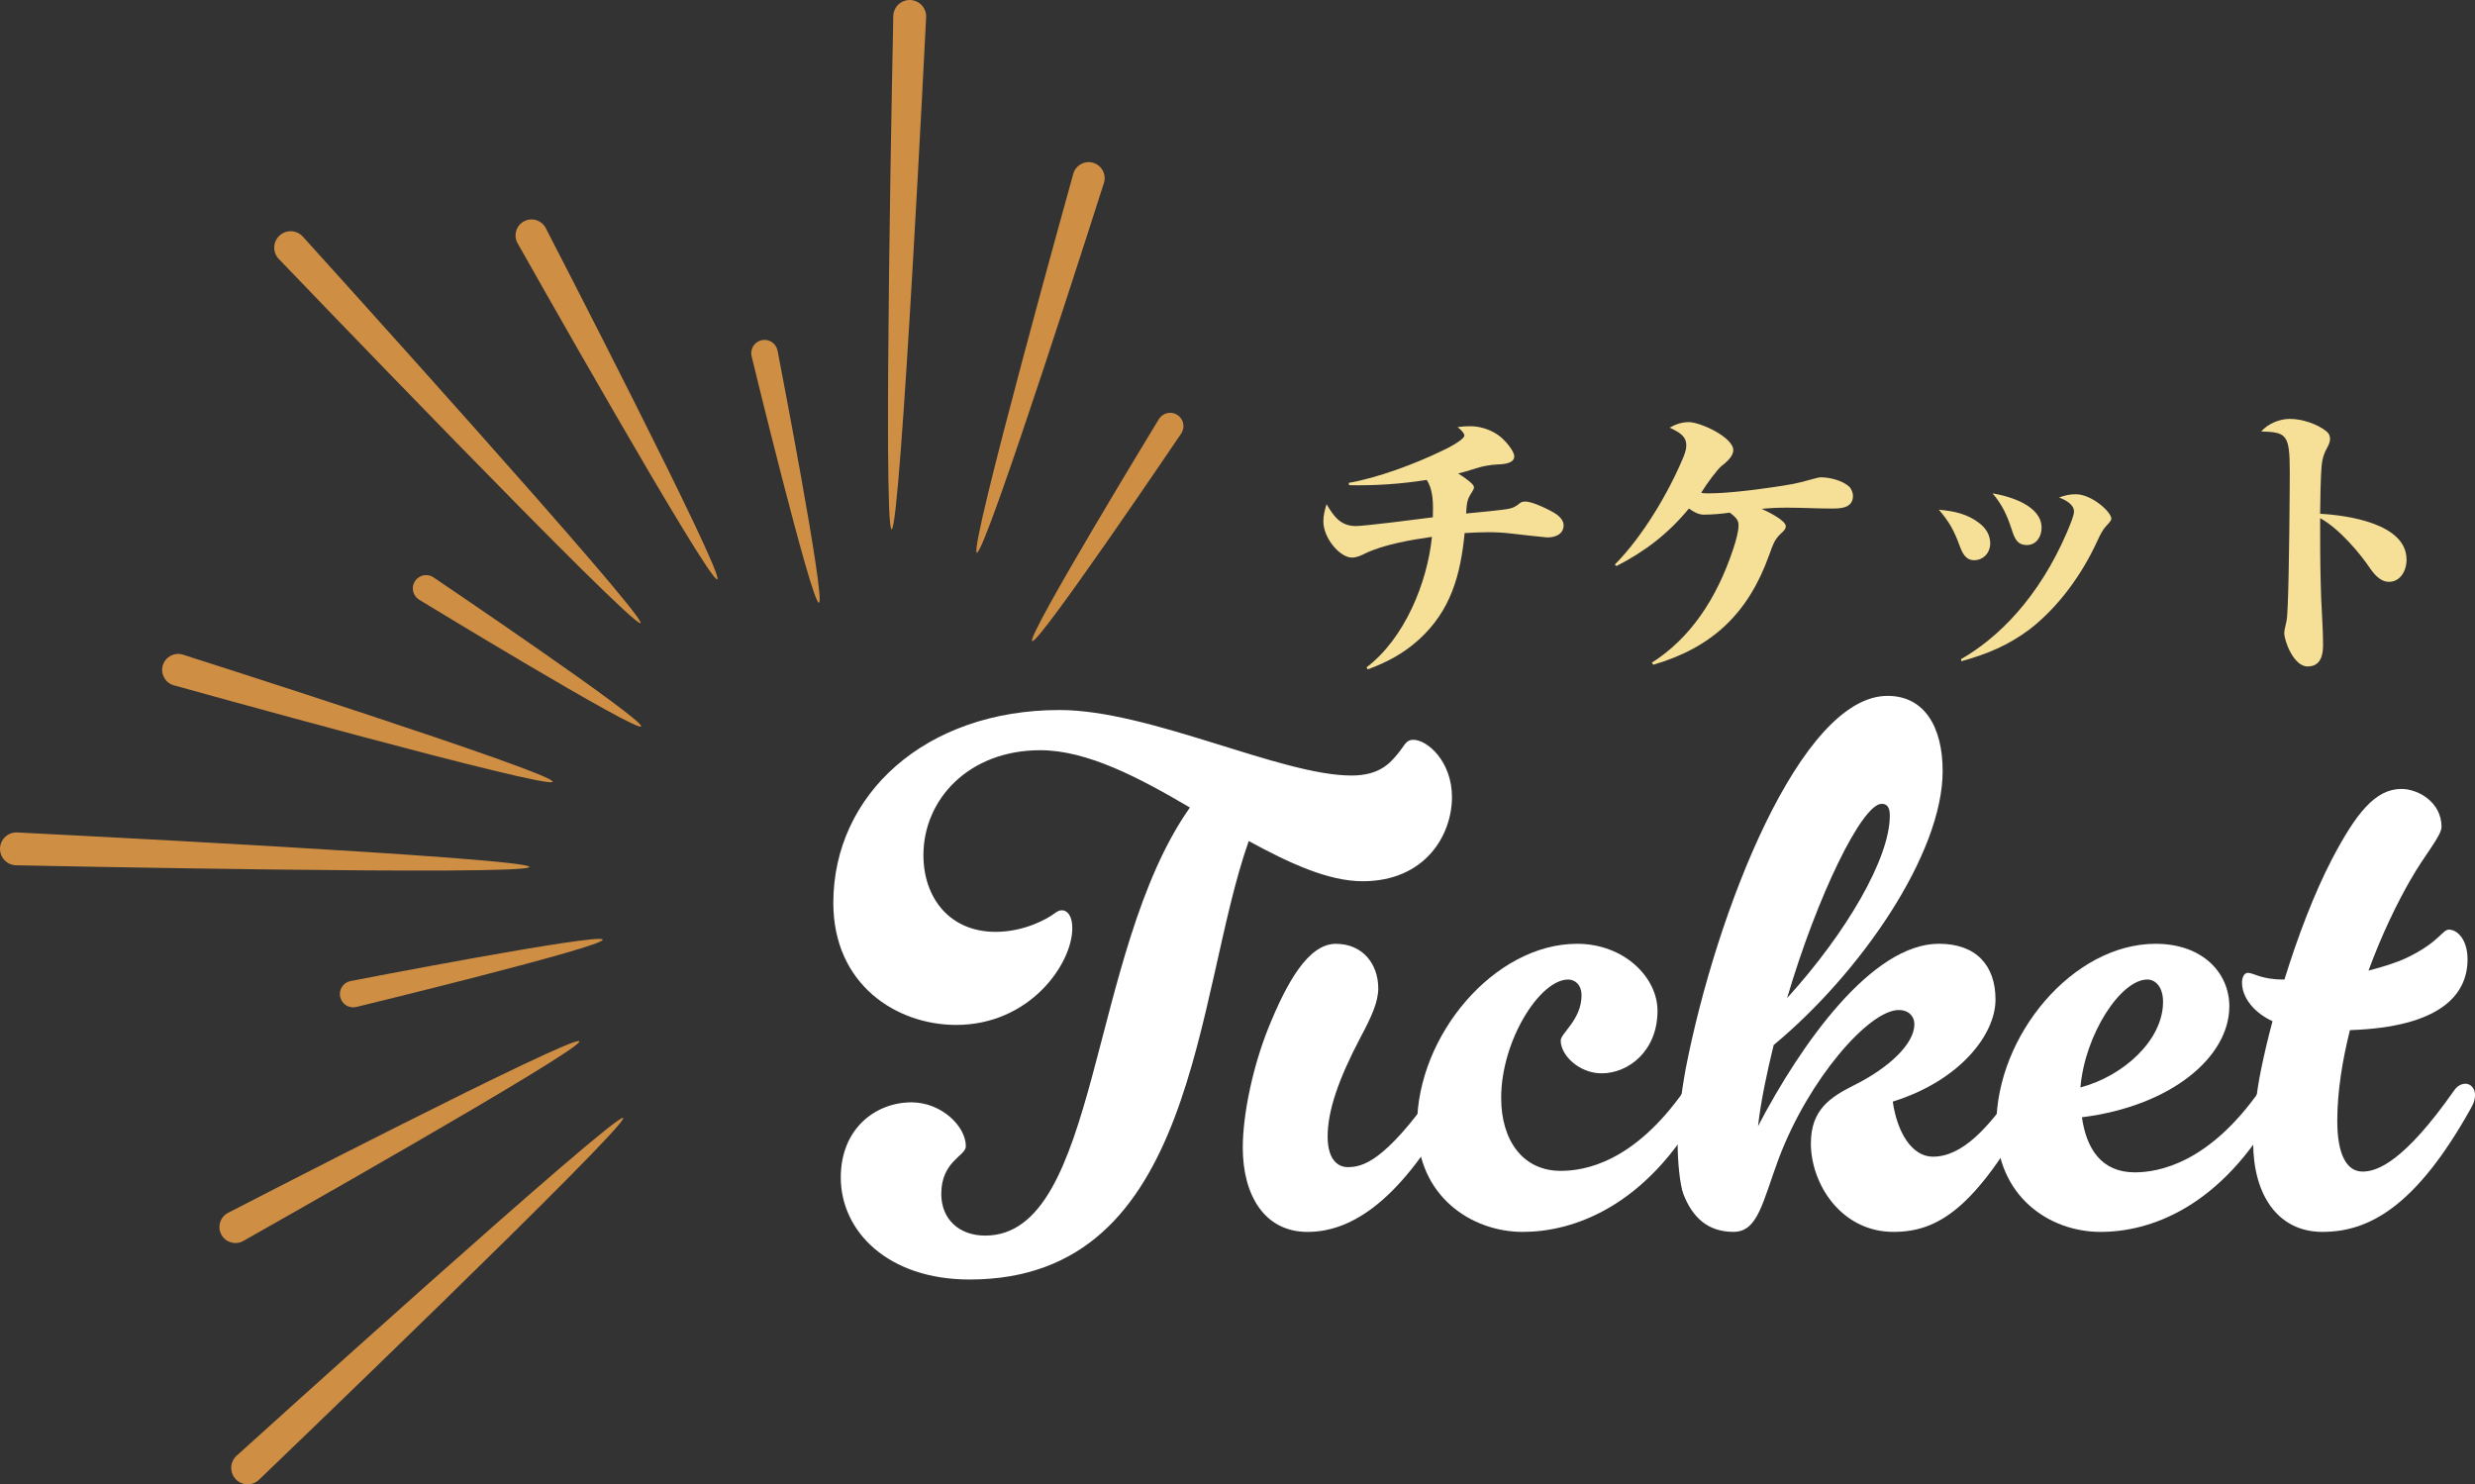 <?xml version="1.0" encoding="UTF-8"?>
<svg id="_レイヤー_2" data-name="レイヤー 2" xmlns="http://www.w3.org/2000/svg" width="161.064" height="96.596" viewBox="0 0 161.064 96.596">
  <rect x="0" y="0" width="161.064" height="96.596" fill="#333333" stroke="none"/>
  <defs>
    <style>
      .cls-1 {
        fill: #f6df97;
      }

      .cls-1, .cls-2, .cls-3 {
        stroke-width: 0px;
      }

      .cls-2 {
        fill: #ce8e44;
      }

      .cls-3 {
        fill: #fff;
      }
    </style>
  </defs>
  <g id="nav">
    <g>
      <g>
        <path class="cls-1" d="m95.788,31.479c.058.057.134.152.134.247,0,.057-.058.19-.134.304-.266.399-.342.608-.38,1.387.608-.057,2.47-.228,2.85-.323.247-.057.438-.171.665-.361.095-.076.229-.095.361-.095.418,0,1.52.513,1.956.798.285.19.514.456.514.741,0,.589-.532.798-1.064.798-.095,0-2.165-.228-2.45-.266-.969-.114-1.957-.076-2.926-.019-.266,2.717-.893,5.053-3.001,6.953-.988.893-2.071,1.463-3.306,1.919l-.076-.133c2.47-1.881,3.951-5.49,4.255-8.492-1.349.19-3.134.494-4.35,1.083-.267.133-.552.266-.855.266-.778,0-1.861-1.254-1.861-2.356,0-.399.095-.76.209-1.121.456.779.912,1.425,1.899,1.425.589,0,4.16-.456,5.016-.57.019-.817.057-1.729-.399-2.432-1.69.266-3.344.38-5.053.342l-.02-.152c1.824-.304,4.369-1.254,6.041-2.071.514-.228,1.482-.76,1.482-1.007,0-.152-.209-.361-.438-.551.285-.038.532-.057.817-.057.569,0,1.216.171,1.785.551.418.266,1.083,1.045,1.083,1.406,0,.437-.569.513-1.083.532-.456.019-.987.114-1.387.247-.456.152-.874.266-1.178.342.247.152.703.456.893.665Z"/>
        <path class="cls-1" d="m116.214,34.253c0,.152-.095.266-.304.456-.398.361-.513.665-.778,1.406-1.35,3.781-3.686,6.022-7.542,7.143l-.096-.133c2.489-1.577,4.218-4.141,5.301-7.409.189-.57.342-1.14.342-1.52,0-.304-.095-.475-.57-.836-.493.076-1.196.133-1.69.133-.342,0-.684-.19-.969-.399-1.349,1.634-2.831,2.774-4.711,3.742l-.114-.095c1.785-1.786,3.495-4.654,4.464-6.991.096-.247.19-.494.19-.76,0-.589-.399-.836-1.083-1.159.399-.228.798-.361,1.254-.361.741,0,2.888.988,2.888,1.824,0,.323-.285.665-.76,1.026-.229.171-.95,1.121-1.33,1.748.152.038.304.038.475.038,1.141,0,2.888-.209,4.047-.38,1.178-.171,1.672-.247,2.659-.532.323-.095.514-.133.627-.133.513,0,1.387.19,1.843.627.133.133.229.418.229.57,0,.817-.798.836-1.406.836-.95,0-1.899-.057-2.85-.057-.646,0-1.045.019-1.69.076.342.152,1.576.741,1.576,1.14Z"/>
        <path class="cls-1" d="m128.832,34.063c.438.342.684.798.684,1.292,0,.665-.493,1.102-1.044,1.102-.57,0-.779-.494-.95-.95-.361-.988-.665-1.539-1.349-2.337,1.045.095,1.881.285,2.659.893Zm6.25-1.9c1.045,0,2.318,1.159,2.318,1.596,0,.076-.096.228-.323.456-.247.266-.38.532-.608,1.026-.987,2.147-2.508,4.255-4.369,5.699-1.387,1.045-2.793,1.634-4.464,2.09l-.02-.133c2.451-1.406,5.072-4.027,6.896-8.264.247-.589.456-1.102.456-1.349,0-.475-.59-.76-.97-.912.38-.133.685-.209,1.083-.209Zm-2.223,2.185c0,.57-.342,1.121-.949,1.121-.627,0-.798-.399-.988-.988-.304-.931-.607-1.615-1.254-2.375,1.14.19,3.191.798,3.191,2.242Z"/>
        <path class="cls-1" d="m156.61,36.419c0,.741-.417,1.444-1.14,1.444-.589,0-.987-.513-1.311-.988-.532-.779-1.881-2.451-3.173-3.154,0,1.406,0,2.831.038,4.236.02,1.349.152,2.755.152,4.046,0,.684-.19,1.368-1.007,1.368-.912,0-1.52-1.672-1.52-2.185,0-.095.038-.304.095-.532.076-.285.095-.437.133-1.254.095-2.223.133-7.637.133-8.701,0-2.47-.228-2.565-1.861-2.622.456-.513,1.196-.817,1.861-.817.798,0,1.786.323,2.394.817.171.133.229.304.229.513,0,.114-.076.342-.171.513-.229.399-.342.76-.38,1.216-.058.532-.096,2.47-.096,3.116,1.748.095,5.623.627,5.623,2.983Z"/>
      </g>
      <g>
        <path class="cls-3" d="m90.952,49.064c.484-.581.533-.92,1.018-.92.92,0,2.519,1.405,2.519,3.73,0,2.471-1.744,5.474-5.813,5.474-2.229,0-4.747-1.163-7.412-2.616-3.536,9.98-3.294,28.535-18.167,28.535-5.33,0-8.382-3.149-8.382-6.637,0-3.198,2.277-4.893,4.603-4.893,1.938,0,3.536,1.55,3.536,2.858,0,.63-1.599.969-1.599,3.101,0,1.647,1.163,2.713,2.858,2.713,7.461,0,6.686-18.458,13.323-27.857-3.295-1.938-6.686-3.73-9.738-3.73-4.65,0-7.605,3.198-7.605,6.831,0,2.761,1.695,4.99,4.699,4.99,1.89,0,3.392-.872,3.778-1.163.194-.145.34-.242.533-.242.339,0,.679.339.679,1.163,0,2.325-2.762,6.298-7.558,6.298-3.876,0-7.994-2.616-7.994-7.945,0-7.025,5.959-12.548,14.728-12.548,5.862,0,14.389,4.263,18.991,4.263,1.841,0,2.52-.824,3.004-1.405Zm-1.26,15.261c0,.872-.436,1.841-1.163,3.198-1.453,2.761-2.131,4.796-2.131,6.443,0,1.453.63,1.986,1.308,1.986.921,0,2.374-.291,5.668-4.99.194-.291.484-.436.728-.436.339,0,.629.291.629.727,0,.242-.048.484-.242.824-3.633,6.54-6.879,8.091-9.398,8.091-2.858,0-4.215-2.471-4.215-5.474,0-2.229.679-5.329,1.647-7.751,1.211-3.004,2.616-5.523,4.408-5.523,1.744,0,2.762,1.308,2.762,2.907Z"/>
        <path class="cls-3" d="m109.609,70.962c.193-.291.484-.436.727-.436.339,0,.63.291.63.727,0,.242-.049.484-.242.824-3.634,6.54-8.43,8.091-11.628,8.091-3.294,0-6.879-2.277-6.879-6.928,0-5.862,5.038-11.821,10.416-11.821,3.052,0,5.232,2.18,5.232,4.36,0,2.616-1.89,4.07-3.634,4.07-1.453,0-2.665-1.163-2.665-2.132,0-.484,1.356-1.357,1.356-2.955,0-.63-.387-1.017-.872-1.017-1.841,0-4.359,3.973-4.359,7.703,0,2.761,1.404,4.748,3.875,4.748,1.551,0,4.748-.533,8.043-5.232Z"/>
        <path class="cls-3" d="m117.846,74.402c0-2.18,1.26-3.004,2.81-3.779,2.326-1.163,3.925-2.713,3.925-3.973,0-.484-.34-.921-1.018-.921-1.938,0-5.862,4.505-7.8,9.641-1.066,2.858-1.356,4.796-2.955,4.796-1.696,0-2.665-.969-3.246-2.422-.242-.63-.388-2.132-.388-3.391,0-1.163.193-3.004.533-4.845,1.986-10.174,7.46-24.223,13.129-24.223,2.374,0,3.585,1.986,3.585,4.893,0,5.378-5.329,13.129-10.997,17.828-.437,1.793-.824,3.585-1.018,5.281,2.81-5.378,7.412-11.87,11.772-11.87,2.422,0,3.682,1.405,3.682,3.634,0,2.277-2.325,5.281-6.686,6.637.291,2.035,1.26,3.585,2.616,3.585,1.938,0,3.634-1.938,5.28-4.312.194-.291.484-.436.728-.436.339,0,.629.291.629.727,0,.242-.048.484-.242.824-3.633,6.54-6.056,8.091-8.962,8.091-3.392,0-5.378-3.101-5.378-5.765Zm-1.551-9.447c3.876-4.263,6.687-9.108,6.687-11.869,0-.339-.049-.775-.533-.775-1.26,0-4.167,5.911-6.153,12.645Z"/>
        <path class="cls-3" d="m147.061,70.962c.194-.291.485-.436.728-.436.339,0,.63.291.63.727,0,.242-.049.484-.242.824-3.634,6.54-8.285,8.091-11.482,8.091-3.294,0-6.782-2.277-6.782-6.928,0-5.862,4.99-11.821,10.367-11.821,3.053,0,4.797,1.889,4.797,4.07,0,3.294-3.779,6.492-9.593,7.219.291,2.035,1.26,3.585,3.439,3.585,1.599,0,4.845-.63,8.139-5.329Zm-11.675-.194c2.761-.727,5.377-3.052,5.377-5.571,0-1.017-.532-1.453-1.018-1.453-1.743,0-4.069,3.585-4.359,7.025Z"/>
        <path class="cls-3" d="m156.897,57.203c-.872,1.502-1.89,3.585-2.762,5.959.921-.242,1.744-.484,2.471-.824,2.132-1.017,2.326-1.841,2.762-1.841.533,0,1.211.63,1.211,1.938,0,2.277-1.744,4.409-7.654,4.602-.484,1.938-.823,3.973-.823,5.911,0,2.132.581,3.294,1.647,3.294.92,0,2.664-.581,5.958-5.281.194-.291.485-.436.728-.436.339,0,.63.291.63.727,0,.242-.049.484-.243.824-3.633,6.54-6.733,8.091-9.688,8.091-2.907,0-4.506-2.422-4.506-5.814,0-1.163.146-3.004.533-4.845.193-.92.436-1.986.727-3.052-1.163-.533-1.986-1.502-1.986-2.519,0-.339.146-.63.388-.63.339,0,.872.436,2.276.436h.098c.871-2.81,1.938-5.62,3.101-7.848,1.55-2.955,2.81-4.554,4.505-4.554,1.114,0,2.616.872,2.616,2.471,0,.581-1.114,1.841-1.986,3.391Z"/>
      </g>
      <g>
        <path class="cls-2" d="m40.552,72.754c.403.432-23.707,23.554-23.707,23.554-.432.403-1.109.379-1.511-.053s-.379-1.109.053-1.511c0,0,24.763-22.422,25.166-21.99Z"/>
        <path class="cls-2" d="m58.024,34.451c-.59-.021.108-33.419.108-33.419.021-.59.516-1.052,1.106-1.031.59.021,1.052.516,1.031,1.106,0,0-1.655,33.365-2.246,33.344Z"/>
        <path class="cls-2" d="m41.688,40.552c-.432.403-23.554-23.707-23.554-23.707-.403-.432-.379-1.109.053-1.511s1.109-.379,1.511.053c0,0,22.422,24.763,21.99,25.166Z"/>
        <path class="cls-2" d="m34.451,56.418c-.021.59-33.419-.108-33.419-.108-.59-.021-1.052-.516-1.031-1.106.021-.59.516-1.052,1.106-1.031,0,0,33.365,1.655,33.344,2.246Z"/>
        <path class="cls-2" d="m39.224,61.147c.102.467-16.057,4.388-16.057,4.388-.467.102-.927-.194-1.029-.66s.194-.927.66-1.029c0,0,16.324-3.165,16.426-2.698Z"/>
        <path class="cls-2" d="m67.171,41.719c-.402-.258,8.252-14.457,8.252-14.457.258-.402.793-.519,1.195-.261.402.258.519.793.261,1.195,0,0-9.305,13.781-9.707,13.523Z"/>
        <path class="cls-2" d="m53.295,39.224c-.467.102-4.388-16.057-4.388-16.057-.102-.467.194-.927.66-1.029s.927.194,1.029.66c0,0,3.165,16.324,2.698,16.426Z"/>
        <path class="cls-2" d="m41.719,47.271c-.258.402-14.457-8.252-14.457-8.252-.402-.258-.519-.793-.261-1.195.258-.402.793-.519,1.195-.261,0,0,13.781,9.305,13.523,9.707Z"/>
        <path class="cls-2" d="m37.703,67.763c.273.506-21.886,13.004-21.886,13.004-.506.273-1.138.085-1.411-.421-.273-.506-.085-1.138.421-1.411,0,0,22.602-11.678,22.875-11.172Z"/>
        <path class="cls-2" d="m63.568,35.966c-.551-.165,6.281-24.671,6.281-24.671.165-.551.744-.864,1.295-.7.551.165.864.744.7,1.295,0,0-7.725,24.239-8.276,24.075Z"/>
        <path class="cls-2" d="m46.679,37.703c-.506.273-13.004-21.886-13.004-21.886-.273-.506-.085-1.138.421-1.411.506-.273,1.138-.085,1.411.421,0,0,11.678,22.602,11.172,22.875Z"/>
        <path class="cls-2" d="m35.966,50.874c-.165.551-24.671-6.281-24.671-6.281-.551-.165-.864-.744-.7-1.295s.744-.864,1.295-.7c0,0,24.239,7.725,24.075,8.276Z"/>
      </g>
    </g>
  </g>
</svg>